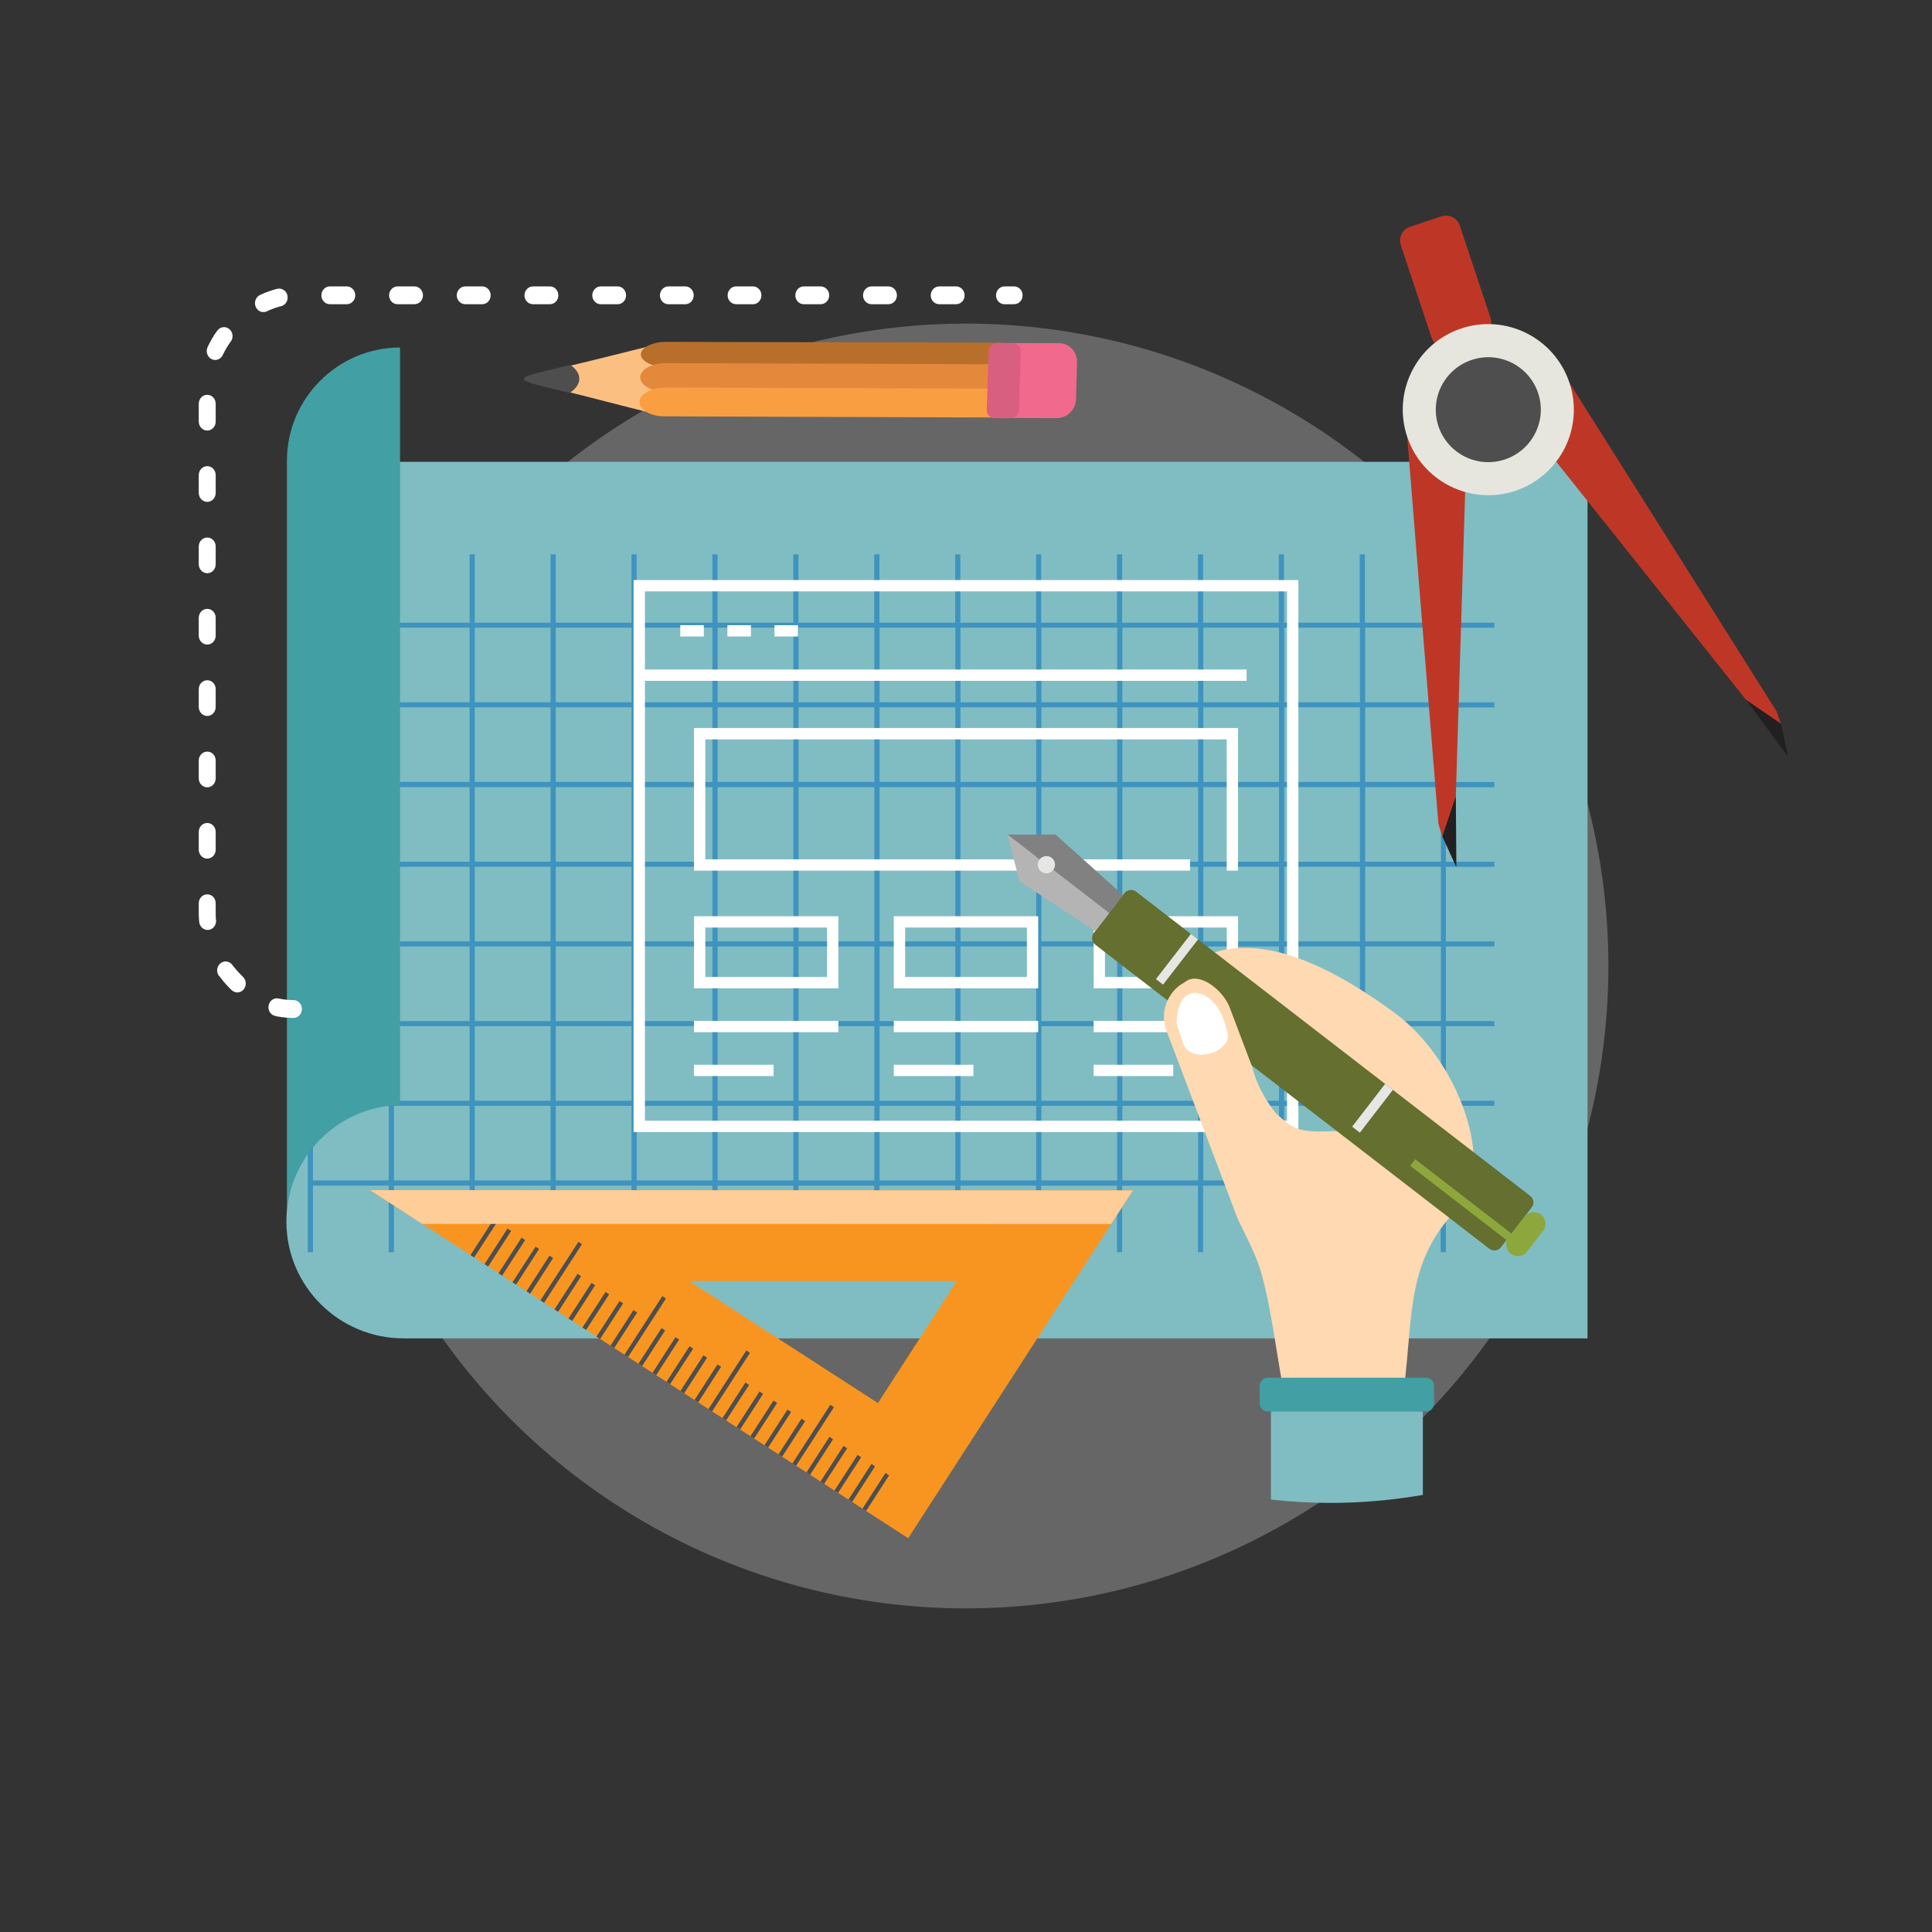 <svg xmlns="http://www.w3.org/2000/svg" id="Layer_1" viewBox="0 0 512 512"><rect x="0" y="0" width="512" height="512" fill="#333333" stroke="none"/><defs><style>      .cls-1 {        fill: #f89521;      }      .cls-1, .cls-2, .cls-3, .cls-4, .cls-5, .cls-6, .cls-7, .cls-8, .cls-9, .cls-10, .cls-11, .cls-12, .cls-13, .cls-14, .cls-15, .cls-16, .cls-17, .cls-18, .cls-19, .cls-20, .cls-21, .cls-22 {        fill-rule: evenodd;      }      .cls-2 {        fill: #429fa3;      }      .cls-3 {        fill: #fbc081;      }      .cls-4 {        fill: #646f30;      }      .cls-5 {        fill: #e4883b;      }      .cls-6, .cls-23 {        fill: #e6e6e5;      }      .cls-7 {        fill: #d95f80;      }      .cls-24, .cls-9, .cls-25 {        fill: #fff;      }      .cls-8 {        fill: #fecd98;      }      .cls-10 {        fill: #fed9b2;      }      .cls-11 {        fill: #4e4e4e;      }      .cls-26 {        stroke-linecap: square;      }      .cls-26, .cls-27 {        fill: none;        stroke: #fff;        stroke-miterlimit: 10;        stroke-width: 3px;      }      .cls-12 {        fill: #e6e6de;      }      .cls-13 {        fill: #be3726;      }      .cls-14 {        fill: #b96f2c;      }      .cls-15 {        fill: #f1698d;      }      .cls-16 {        fill: #f99f41;      }      .cls-25 {        opacity: .25;      }      .cls-17 {        fill: #7fbdc3;      }      .cls-18 {        fill: #221f20;      }      .cls-19 {        fill: #b4b4b4;      }      .cls-20 {        fill: #818181;      }      .cls-21 {        fill: #3f93bf;      }      .cls-22 {        fill: #8da73c;      }    </style></defs><circle id="Background_2" class="cls-25" cx="256" cy="256" r="170.24"></circle><path class="cls-17" d="M106.94,354.68c-17.08,0-31.04-13.82-31.04-30.93s11.62-30.5,28.32-30.93V122.39h316.49v232.29H106.94Z"></path><path class="cls-21" d="M82.94,140.5h-1.37v191.35h1.37v-17.65h20.08v17.65h1.37v-17.65h20.06v17.65h1.37v-17.65h20.08v17.65h1.37v-17.65h20.08v17.65h1.37v-17.65h20.06v17.65h1.37v-17.65h20.08v17.65h1.37v-17.65h20.08v17.65h1.37v-17.65h20.08v17.65h1.37v-17.65h20.06v17.65h1.37v-17.65h20.08v17.65h1.37v-17.65h20.08v17.65h1.37v-17.65h20.06v17.65h1.37v-17.65h20.08v17.65h1.37v-17.65h20.08v17.65h1.37v-17.65h12.85v-1.37h-12.85v-19.77h12.85v-1.35h-12.85v-19.77h12.85v-1.34h-12.85v-19.77h12.85v-1.34h-12.85v-19.77h12.85v-1.34h-12.85v-19.77h12.85v-1.37h-12.85v-19.77h12.85v-1.34h-12.85v-19.77h12.85v-1.34h-12.85v-18.11h-1.37v18.11h-20.08v-18.11h-1.37v18.11h-20.08v-18.11h-1.37v18.11h-20.06v-18.11h-1.37v18.11h-20.08v-18.11h-1.37v18.11h-20.08v-18.11h-1.37v18.11h-20.06v-18.11h-1.37v18.11h-20.08v-18.11h-1.37v18.11h-20.08v-18.11h-1.37v18.11h-20.08v-18.11h-1.37v18.11h-20.06v-18.11h-1.37v18.11h-20.08v-18.11h-1.37v18.11h-20.08v-18.11h-1.37v18.11h-20.06v-18.11h-1.37v18.11h-20.08v-24.49ZM381.86,166.34h-20.08v19.77h20.08v-19.77ZM360.4,166.34h-20.08v19.77h20.08v-19.77ZM338.95,166.34h-20.06v19.77h20.06v-19.77ZM317.52,166.34h-20.08v19.77h20.08v-19.77ZM296.06,166.34h-20.08v19.77h20.08v-19.77ZM274.6,166.34h-20.06v19.77h20.06v-19.77ZM253.17,166.34h-20.08v19.77h20.08v-19.77ZM231.71,166.34h-20.08v19.77h20.08v-19.77ZM210.25,166.34h-20.08v19.77h20.08v-19.77ZM188.8,166.34h-20.06v19.77h20.06v-19.77ZM167.37,166.34h-20.08v19.77h20.08v-19.77ZM145.91,166.34h-20.08v19.77h20.08v-19.77ZM124.45,166.34h-20.06v19.77h20.06v-19.77ZM103.02,166.34h-20.08l20.08,19.77v-19.77ZM231.71,312.82v-19.77h-20.08v19.77h20.08ZM231.71,291.71v-19.77h-20.08v19.77h20.08ZM231.71,270.59v-19.77h-20.08v19.77h20.08ZM231.71,249.48v-19.77h-20.08v19.77h20.08ZM231.71,228.36v-19.77h-20.08v19.77h20.08ZM231.71,207.22v-19.77h-20.08v19.77h20.08ZM233.09,187.45v19.77h20.08v-19.77h-20.08ZM233.09,208.59v19.77h20.08v-19.77h-20.08ZM233.09,229.71v19.77h20.08v-19.77h-20.08ZM233.09,250.82v19.77h20.08v-19.77h-20.08ZM233.09,271.94v19.77h20.08v-19.77h-20.08ZM233.09,293.05v19.77h20.08v-19.77h-20.08ZM254.54,187.45v19.77h20.06v-19.77h-20.06ZM254.54,208.59v19.77h20.06v-19.77h-20.06ZM254.54,229.71v19.77h20.06v-19.77h-20.06ZM254.54,250.82v19.77h20.06v-19.77h-20.06ZM254.54,271.94v19.77h20.06v-19.77h-20.06ZM254.54,293.05v19.77h20.06v-19.77h-20.06ZM381.86,312.82v-19.77h-20.08v19.77h20.08ZM381.86,291.71v-19.77h-20.08v19.77h20.08ZM381.86,270.59v-19.77h-20.08v19.77h20.08ZM381.86,249.48v-19.77h-20.08v19.77h20.08ZM381.86,228.36v-19.77h-20.08v19.77h20.08ZM381.86,207.22v-19.77h-20.08v19.77h20.08ZM360.4,312.82v-19.77h-20.08v19.77h20.08ZM360.4,291.71v-19.77h-20.08v19.77h20.08ZM360.4,270.59v-19.77h-20.08v19.77h20.08ZM360.4,249.48v-19.77h-20.08v19.77h20.08ZM360.4,228.36v-19.77h-20.08v19.77h20.08ZM360.4,207.22v-19.77h-20.08v19.77h20.08ZM338.95,312.82v-19.77h-20.06v19.77h20.06ZM338.95,291.71v-19.77h-20.06v19.77h20.06ZM338.95,270.59v-19.77h-20.06v19.77h20.06ZM338.95,249.48v-19.77h-20.06v19.77h20.06ZM338.95,228.36v-19.77h-20.06v19.77h20.06ZM338.95,207.22v-19.77h-20.06v19.77h20.06ZM317.52,312.82v-19.77h-20.08v19.77h20.08ZM317.52,291.71v-19.77h-20.08v19.77h20.08ZM317.52,270.59v-19.77h-20.08v19.77h20.08ZM317.52,249.48v-19.77h-20.08v19.77h20.08ZM317.52,228.36v-19.77h-20.08v19.77h20.08ZM317.52,207.22v-19.77h-20.08v19.77h20.08ZM296.06,312.82v-19.77h-20.08v19.77h20.08ZM296.06,291.71v-19.77h-20.08v19.77h20.08ZM296.06,270.59v-19.77h-20.08v19.77h20.08ZM296.06,249.48v-19.77h-20.08v19.77h20.08ZM296.06,228.36v-19.77h-20.08v19.77h20.08ZM296.06,207.22v-19.77h-20.08v19.77h20.08ZM82.94,187.45l20.08,19.77v-19.77h-20.08ZM82.94,208.59l20.08,19.77v-19.77h-20.08ZM82.94,229.71l20.08,19.77v-19.77h-20.08ZM82.94,250.82l20.08,19.77v-19.77h-20.08ZM82.94,271.94l20.08,19.77v-19.77h-20.08ZM82.94,293.05v19.77h20.08v-19.77h-20.08ZM104.39,187.45v19.77h20.06v-19.77h-20.06ZM104.39,208.59v19.77h20.06v-19.77h-20.06ZM104.39,229.71v19.77h20.06v-19.77h-20.06ZM104.39,250.82v19.77h20.06v-19.77h-20.06ZM104.39,271.94v19.77h20.06v-19.77h-20.06ZM104.39,293.05v19.77h20.06v-19.77h-20.06ZM125.82,187.45v19.77h20.08v-19.77h-20.08ZM125.82,208.59v19.77h20.08v-19.77h-20.08ZM125.82,229.71v19.77h20.08v-19.77h-20.08ZM125.82,250.82v19.77h20.08v-19.77h-20.08ZM125.82,271.94v19.77h20.08v-19.77h-20.08ZM125.82,293.05v19.77h20.08v-19.77h-20.08ZM147.28,187.45v19.77h20.08v-19.77h-20.08ZM147.28,208.59v19.77h20.08v-19.77h-20.08ZM147.28,229.71v19.77h20.08v-19.77h-20.08ZM147.28,250.82v19.77h20.08v-19.77h-20.08ZM147.28,271.94v19.77h20.08v-19.77h-20.08ZM147.28,293.05v19.77h20.08v-19.77h-20.08ZM168.74,187.45v19.77h20.06v-19.77h-20.06ZM168.74,208.59v19.77h20.06v-19.77h-20.06ZM168.74,229.71v19.77h20.06v-19.77h-20.06ZM168.74,250.82v19.77h20.06v-19.77h-20.06ZM168.74,271.94v19.77h20.06v-19.77h-20.06ZM168.74,293.05v19.77h20.06v-19.77h-20.06ZM190.17,187.45v19.77h20.08v-19.77h-20.08ZM190.17,208.59v19.77h20.08v-19.77h-20.08ZM190.17,229.71v19.77h20.08v-19.77h-20.08ZM190.17,250.82v19.77h20.08v-19.77h-20.08ZM190.17,271.94v19.77h20.08v-19.77h-20.08ZM190.17,293.05v19.77h20.08v-19.77h-20.08Z"></path><path class="cls-2" d="M76.04,320.63V122.07c0-16.48,13.5-29.98,29.98-29.98v200.73c-15.65.4-28.44,12.44-29.98,27.81h0Z"></path><path class="cls-1" d="M300.24,315.46l-101.08-.03-101.08-.03,71.3,46.12,71.3,46.12,29.78-46.09,29.78-46.09ZM253.54,339.49h-70.87l24.98,16.17,25.01,16.17,10.44-16.17,10.44-16.17Z"></path><path class="cls-11" d="M130.8,323.18l-6.12,9.44.97.63,6.12-9.44-.97-.63ZM234.66,390.36l-6.09,9.44.94.63,6.12-9.44-.97-.63ZM230.94,387.96l-6.09,9.44.97.63,6.09-9.44-.97-.63ZM227.25,385.58l-6.12,9.44.97.6,6.12-9.44-.97-.6ZM223.53,383.18l-6.09,9.44.94.63,6.12-9.44-.97-.63ZM219.81,380.77l-6.09,9.44.97.63,6.09-9.44-.97-.63ZM220.04,372.28l-10.04,15.54.97.63,10.04-15.54-.97-.63ZM212.4,375.97l-6.09,9.44.97.63,6.09-9.44-.97-.63ZM208.68,373.56l-6.09,9.44.97.63,6.09-9.44-.97-.63ZM204.99,371.16l-6.12,9.44.97.63,6.12-9.44-.97-.63ZM201.27,368.76l-6.09,9.44.97.63,6.09-9.44-.97-.63ZM197.55,366.38l-6.09,9.44.97.6,6.09-9.41-.97-.63ZM197.78,357.89l-10.04,15.54.97.63,10.04-15.54-.97-.63ZM190.14,361.58l-6.09,9.44.97.63,6.09-9.44-.97-.63ZM186.42,359.17l-6.09,9.44.97.63,6.09-9.44-.97-.63ZM182.73,356.77l-6.12,9.44.97.63,6.12-9.44-.97-.63ZM179.01,354.37l-6.09,9.44.97.63,6.09-9.44-.97-.63ZM175.32,351.96l-6.12,9.44.97.63,6.09-9.44-.94-.63ZM175.52,343.49l-10.04,15.54.97.6,10.04-15.51-.97-.63ZM167.88,347.18l-6.09,9.44.97.63,6.09-9.44-.97-.63ZM164.19,344.78l-6.12,9.44.97.63,6.09-9.44-.94-.63ZM160.47,342.38l-6.12,9.44.97.63,6.12-9.44-.97-.63ZM156.75,339.98l-6.09,9.44.97.63,6.09-9.44-.97-.63ZM153.06,337.57l-6.12,9.44.97.63,6.09-9.44-.94-.63ZM153.29,329.1l-10.07,15.51.97.63,10.04-15.51-.94-.63ZM145.62,332.76l-6.09,9.44.97.63,6.09-9.44-.97-.63ZM141.93,330.39l-6.12,9.44.97.6,6.09-9.44-.94-.6ZM138.21,327.99l-6.09,9.44.94.63,6.12-9.44-.97-.63ZM134.49,325.58l-6.09,9.44.97.63,6.09-9.44-.97-.63Z"></path><polygon class="cls-8" points="300.24 315.46 199.15 315.43 98.07 315.4 111.89 324.35 204.42 324.35 294.46 324.38 300.24 315.46"></polygon><g><path class="cls-3" d="M157.75,105.68l13.42,3.43c10.36-5.81,11.56-11.56.46-17.25l-13.59,3.38c-25.26,6.27-24.69,4.09-.29,10.44h0Z"></path><path class="cls-11" d="M151.14,96.72c-16.57,3.92-16.25,3.46-.17,7.41,1.54-1,2.52-2.29,2.55-3.69.03-1.4-.86-2.72-2.38-3.72h0Z"></path><path class="cls-14" d="M255.89,97.38l-8.1-.03-71.38-.14c-3.66,0-6.61-1.49-6.58-3.32h0c.06-1.83,3.09-3.29,6.75-3.29l79.48.17c.31,0,.6,0,.89.03h8.18c3.12,0,5.67,1.29,5.61,2.86l-.09,3.75-14.76-.03Z"></path><path class="cls-5" d="M255.89,96.5l-8.1-.03-71.38-.23c-3.66-.03-6.69,1.66-6.75,3.72h0c-.06,2.06,2.92,3.78,6.58,3.78l71.38.23,8.1.03,14.76.06.17-7.52-14.76-.03Z"></path><path class="cls-16" d="M255.55,110.6h-3.2l-76.28-.26c-3.66,0-6.64-1.75-6.58-3.83h0c.03-2.12,3.09-3.81,6.75-3.81l71.38.23,8.1.03,14.73.06-.09,4.41c-.03,1.63-2.2,3-4.98,3.23l-9.84-.06Z"></path><path class="cls-15" d="M285.42,95.92l-.26,9.93c-.09,2.72-2.38,4.95-5.12,4.95l-12.9-.03c-2.72,0-4.89-2.23-4.84-4.98l.29-9.93c.06-2.75,2.37-4.98,5.09-4.95l12.9.03c2.75,0,4.92,2.23,4.83,4.98h0Z"></path><path class="cls-7" d="M270.51,93.09l-.49,15.62c-.03,1.17-1.03,2.12-2.2,2.12h-4.26c-1.17,0-2.09-.94-2.06-2.12l.49-15.62c.03-1.17,1.03-2.12,2.2-2.12h4.26c1.17,0,2.09.94,2.06,2.12h0Z"></path></g><polygon class="cls-13" points="382.23 221.67 385.75 212.91 388.93 109.23 383.44 109.54 372.48 110.2 377.08 167.45 381.18 218.24 382.23 221.67"></polygon><polygon class="cls-18" points="385.81 211.02 385.95 229.79 382.23 221.67 385.81 211.02"></polygon><polygon class="cls-13" points="471.96 191.8 463.89 186.91 399.2 105.79 403.78 102.79 412.93 96.72 443.58 145.31 470.76 188.42 471.96 191.8"></polygon><polygon class="cls-18" points="462.69 185.42 473.85 200.52 471.96 191.8 462.69 185.42"></polygon><path class="cls-13" d="M384.24,91.86l8.3-2.75c2.03-.69,3.12-2.89,2.46-4.89l-8.15-24.46c-.66-2-2.86-3.09-4.86-2.43l-8.33,2.78c-2,.66-3.12,2.86-2.43,4.86l8.13,24.46c.69,2,2.86,3.12,4.89,2.43h0Z"></path><path class="cls-12" d="M387.24,87.05c11.87-3.95,24.72,2.49,28.67,14.36,3.98,11.87-2.46,24.69-14.33,28.67-11.87,3.95-24.72-2.49-28.67-14.36-3.95-11.87,2.46-24.72,14.33-28.67h0Z"></path><path class="cls-11" d="M390.02,95.38c7.3-2.43,15.16,1.52,17.6,8.78,2.43,7.3-1.52,15.16-8.81,17.6-7.29,2.43-15.16-1.52-17.6-8.78-2.43-7.3,1.52-15.16,8.81-17.6h0Z"></path><path class="cls-24" d="M268.74,75.9c1.26,0,2.26,1.06,2.26,2.37s-1,2.35-2.26,2.35h-2.55c-1.23,0-2.23-1.06-2.23-2.35s1-2.37,2.23-2.37h2.55ZM253.37,75.9c1.26,0,2.26,1.06,2.26,2.37s-1,2.35-2.26,2.35h-4.46c-1.26,0-2.26-1.06-2.26-2.35s1-2.37,2.26-2.37h4.46ZM235.43,75.9c1.26,0,2.26,1.06,2.26,2.37s-1,2.35-2.26,2.35h-4.46c-1.26,0-2.26-1.06-2.26-2.35s1-2.37,2.26-2.37h4.46ZM217.49,75.9c1.23,0,2.26,1.06,2.26,2.37s-1.03,2.35-2.26,2.35h-4.49c-1.23,0-2.23-1.06-2.23-2.35s1-2.37,2.23-2.37h4.49ZM199.55,75.9c1.23,0,2.23,1.06,2.23,2.37s-1,2.35-2.23,2.35h-4.49c-1.23,0-2.23-1.06-2.23-2.35s1-2.37,2.23-2.37h4.49ZM181.61,75.9c1.23,0,2.23,1.06,2.23,2.37s-1,2.35-2.23,2.35h-4.49c-1.23,0-2.23-1.06-2.23-2.35s1-2.37,2.23-2.37h4.49ZM163.68,75.9c1.23,0,2.23,1.06,2.23,2.37s-1,2.35-2.23,2.35h-4.49c-1.23,0-2.23-1.06-2.23-2.35s1-2.37,2.23-2.37h4.49ZM145.74,75.9c1.23,0,2.23,1.06,2.23,2.37s-1,2.35-2.23,2.35h-4.49c-1.26,0-2.26-1.06-2.26-2.35s1-2.37,2.26-2.37h4.49ZM127.77,75.9c1.26,0,2.26,1.06,2.26,2.37s-1,2.35-2.26,2.35h-4.46c-1.26,0-2.26-1.06-2.26-2.35s1-2.37,2.26-2.37h4.46ZM109.83,75.9c1.26,0,2.26,1.06,2.26,2.37s-1,2.35-2.26,2.35h-4.49c-1.23,0-2.23-1.06-2.23-2.35s1-2.37,2.23-2.37h4.49ZM91.89,75.9c1.23,0,2.26,1.06,2.26,2.37s-1.03,2.35-2.26,2.35h-4.49c-1.23,0-2.23-1.06-2.23-2.35s1-2.37,2.23-2.37h4.49ZM73.52,76.53c1.2-.26,2.4.54,2.66,1.8.26,1.29-.52,2.55-1.72,2.83h0l-.14.03-.14.03-.11.03-.14.03-.14.06-.11.03-.14.03-.11.03-.14.06-.11.03-.14.03-.11.06-.14.03-.14.06-.11.03-.11.06-.14.03-.11.06-.14.06-.11.03-.14.06-.11.06-.11.03-.14.06-.11.06-.14.06-.11.03-.11.06-.14.06-.11.06h0c-1.14.52-2.46-.03-2.95-1.23-.49-1.2.03-2.6,1.17-3.12h.03l.14-.06.14-.09.14-.06.17-.06.14-.06.14-.06.14-.06.17-.09.14-.06.14-.06.17-.06.14-.03.14-.06.17-.06.14-.06.17-.06.14-.06.17-.03.14-.06.17-.06.14-.03.14-.06.17-.06.17-.03.14-.06.17-.03.14-.06.17-.03.14-.03.17-.06h.03ZM57.53,87.71c.72-1.09,2.12-1.35,3.15-.57,1,.74,1.26,2.2.54,3.29l-.09.09-.06.11-.09.11-.09.11-.06.11-.09.11-.06.11-.09.14-.06.11-.09.11-.06.11-.09.11-.06.11-.06.11-.09.14-.06.11-.06.11-.09.11-.06.14-.06.11-.06.11-.09.14-.06.11-.06.11-.06.14-.06.11-.06.14-.06.11-.06.11-.06.14-.06.11c-.52,1.17-1.86,1.69-2.98,1.14-1.12-.54-1.6-1.95-1.09-3.15l.06-.11.06-.17.09-.14.06-.14.09-.17.06-.14.09-.14.06-.14.09-.17.09-.14.06-.14.09-.14.09-.14.06-.17.09-.14.09-.14.09-.14.09-.14.09-.14.06-.14.09-.14.09-.14.09-.14.09-.14.09-.14.11-.14.09-.11.09-.14.09-.14.09-.14.06-.09ZM52.67,107c0-1.32,1-2.37,2.26-2.37s2.23,1.06,2.23,2.37v4.72c0,1.32-1,2.38-2.23,2.38s-2.26-1.06-2.26-2.38v-4.72ZM52.67,125.91c0-1.32,1-2.37,2.26-2.37s2.23,1.06,2.23,2.37v4.72c0,1.32-1,2.37-2.23,2.37s-2.26-1.06-2.26-2.37v-4.72ZM52.67,144.82c0-1.32,1-2.37,2.26-2.37s2.23,1.06,2.23,2.37v4.72c0,1.32-1,2.37-2.23,2.37s-2.26-1.06-2.26-2.37v-4.72ZM52.67,163.73c0-1.32,1-2.38,2.26-2.38s2.23,1.06,2.23,2.38v4.72c0,1.32-1,2.37-2.23,2.37s-2.26-1.06-2.26-2.37v-4.72ZM52.67,182.64c0-1.32,1-2.37,2.26-2.37s2.23,1.06,2.23,2.37v4.72c0,1.32-1,2.38-2.23,2.38s-2.26-1.06-2.26-2.38v-4.72ZM52.67,201.56c0-1.32,1-2.38,2.26-2.38s2.23,1.06,2.23,2.38v4.72c0,1.32-1,2.37-2.23,2.37s-2.26-1.06-2.26-2.37v-4.72ZM52.67,220.47c0-1.32,1-2.37,2.26-2.37s2.23,1.06,2.23,2.37v4.72c0,1.29-1,2.35-2.23,2.35s-2.26-1.06-2.26-2.35v-4.72ZM52.67,239.38c0-1.31,1-2.37,2.26-2.37s2.23,1.06,2.23,2.37v3.35l.03.14v.46l.03.14v.14l.03.14v.11c.11,1.32-.8,2.46-2.03,2.58-1.23.11-2.32-.83-2.43-2.15l-.03-.14v-.17l-.03-.2v-.34l-.03-.17v-.54l-.03-.17v-3.18ZM57.99,258.58c-.74-1.03-.54-2.52.46-3.32.97-.77,2.37-.57,3.12.46l.06.06.09.11.06.11.09.11.09.12.09.09.09.11.09.11.09.11.09.09.09.11.09.11.09.11.09.09.09.11.09.09.09.11.09.11.11.09.09.11.09.09.09.11.09.09.11.11.09.09.09.09.11.12.09.09.09.11.11.09.09.09.03.03c.92.89.97,2.37.14,3.35-.83.97-2.23,1.03-3.15.14l-.06-.03-.11-.11-.11-.11-.11-.11-.11-.11-.11-.11-.11-.11-.11-.14-.11-.11-.11-.11-.11-.11-.11-.11-.11-.14-.09-.11-.11-.11-.11-.11-.11-.14-.09-.11-.11-.11-.11-.14-.09-.11-.11-.14-.09-.11-.11-.14-.09-.11-.11-.14-.09-.11-.11-.14-.09-.14-.11-.11-.09-.14-.06-.06ZM72.98,269.25c-1.23-.23-2.03-1.46-1.8-2.75.23-1.29,1.4-2.15,2.6-1.89h.06l.14.03.11.03.14.03h.14l.11.03.14.03.14.03h.14l.11.03.14.03h.14l.14.03h.14l.14.03h.11l.14.03h.14l.14.03h.43l.14.03h.69l.14.03h.14c1.23,0,2.23,1.06,2.23,2.35s-1,2.38-2.23,2.38h-.51l-.17-.03h-.52l-.14-.03h-.34l-.17-.03h-.17l-.17-.03h-.17l-.14-.03h-.17l-.17-.03-.17-.03h-.17l-.14-.03-.17-.03-.17-.03-.17-.03-.14-.03h-.17l-.17-.03-.17-.03-.14-.06-.17-.03h-.03Z"></path><g id="_x31_3"><g><rect class="cls-27" x="169.41" y="155.22" width="173.17" height="143.28"></rect><line class="cls-27" x1="169.41" y1="178.93" x2="330.36" y2="178.93"></line><line class="cls-27" x1="180.28" y1="167.18" x2="186.52" y2="167.18"></line><line class="cls-27" x1="192.77" y1="167.18" x2="199.01" y2="167.18"></line><line class="cls-27" x1="205.25" y1="167.18" x2="211.49" y2="167.18"></line></g><g><polyline class="cls-26" points="313.88 229.23 185.41 229.23 185.41 194.44 326.59 194.44 326.59 229.23"></polyline><rect class="cls-26" x="185.41" y="244.31" width="35.27" height="16.1"></rect><rect class="cls-26" x="238.37" y="244.31" width="35.27" height="16.1"></rect><rect class="cls-26" x="291.33" y="244.31" width="35.27" height="16.1"></rect><line class="cls-26" x1="185.41" y1="272.04" x2="220.67" y2="272.04"></line><line class="cls-26" x1="185.41" y1="283.67" x2="203.5" y2="283.67"></line><line class="cls-26" x1="238.37" y1="272.04" x2="273.63" y2="272.04"></line><line class="cls-26" x1="238.37" y1="283.67" x2="256.46" y2="283.67"></line><line class="cls-26" x1="291.33" y1="272.04" x2="326.59" y2="272.04"></line><line class="cls-26" x1="291.33" y1="283.67" x2="309.42" y2="283.67"></line></g></g><path class="cls-17" d="M377.06,396.17c-7.98,1.37-16.17,2.12-24.49,2.12-5.32,0-10.56-.31-15.76-.89v-22.75c0-1.92,1.32-3.49,2.92-3.49h34.45c1.6,0,2.89,1.57,2.89,3.49v21.52Z"></path><path class="cls-10" d="M386.15,320.46c10.76-10.93.49-39.48-16.45-51.96-21.72-15.96-40.86-22.63-55.22-12.47,15.08,14.51,30.19,28.98,45.26,43.49-19.51.77-14.88,1.32-29.64-12.02l-1.72,36.25c2.23,4.72,4.64,9.04,6.01,14.08,2.78,10.24,3.98,21.89,6.15,32.7l30.99,1.23c3.29-21.17.23-36.65,14.62-51.3h0Z"></path><path class="cls-4" d="M290.25,250.34l104.46,80.6c.94.72,2.35.54,3.06-.4l8.15-10.56c.74-.94.54-2.35-.4-3.06l-104.46-80.63c-.94-.72-2.32-.54-3.06.4l-8.15,10.56c-.72.97-.54,2.35.4,3.09h0Z"></path><polygon class="cls-20" points="297.6 237.2 279.72 221.15 266.99 221.18 293.94 241.98 297.6 237.2"></polygon><polygon class="cls-19" points="290.25 246.76 270.17 233.51 266.99 221.18 293.94 241.98 290.25 246.76"></polygon><path class="cls-6" d="M278.72,227.33c.97.77,1.17,2.2.4,3.21-.77,1-2.2,1.2-3.2.43-1-.77-1.2-2.2-.43-3.2.77-1,2.23-1.2,3.23-.43h0Z"></path><path class="cls-22" d="M408.36,321.86h0c1.34,1.03,1.6,2.98.57,4.32l-4.26,5.52c-1.03,1.34-2.98,1.6-4.32.54h0c-1.35-1.03-1.6-2.98-.57-4.32l4.26-5.52c1.03-1.34,2.98-1.57,4.32-.54h0Z"></path><polygon class="cls-22" points="402.63 328.5 375.05 307.22 373.71 308.93 401.29 330.22 402.63 328.5"></polygon><polygon class="cls-6" points="367.07 287.24 369.13 288.82 360.38 300.18 358.34 298.57 367.07 287.24"></polygon><rect class="cls-23" x="304.33" y="253.01" width="15.14" height="2.39" transform="translate(-79.99 345.41) rotate(-52.28)"></rect><path class="cls-10" d="M325.87,266.96l6.01,15.88c1.86,7.64,6.95,13.3,11.27,18.23l.63,13.3c.26,4.95-1.55,16.28-4.78,12.53h0c-4.38,2.26-9.41.31-11.16-4.32l-18.8-49.67c-1.74-4.63.43-10.27,4.81-12.53h0c3.69-3.29,10.27,1.95,12.02,6.58h0Z"></path><path class="cls-9" d="M313.57,276.54c-.32-.86-1.75-4.83-1.75-5.41.2-10.41,7.52-9.7,11.27-3.49,1.06,1.72,1.54,3.58,2.17,5.81,1.54,5.41-9.73,8.81-11.7,3.09h0Z"></path><path class="cls-2" d="M336.03,374.08h41.83c1.2,0,2.2-.97,2.2-2.2v-4.58c0-1.23-1-2.2-2.2-2.2h-41.83c-1.23,0-2.2.97-2.2,2.2v4.58c0,1.23.97,2.2,2.2,2.2h0Z"></path></svg>